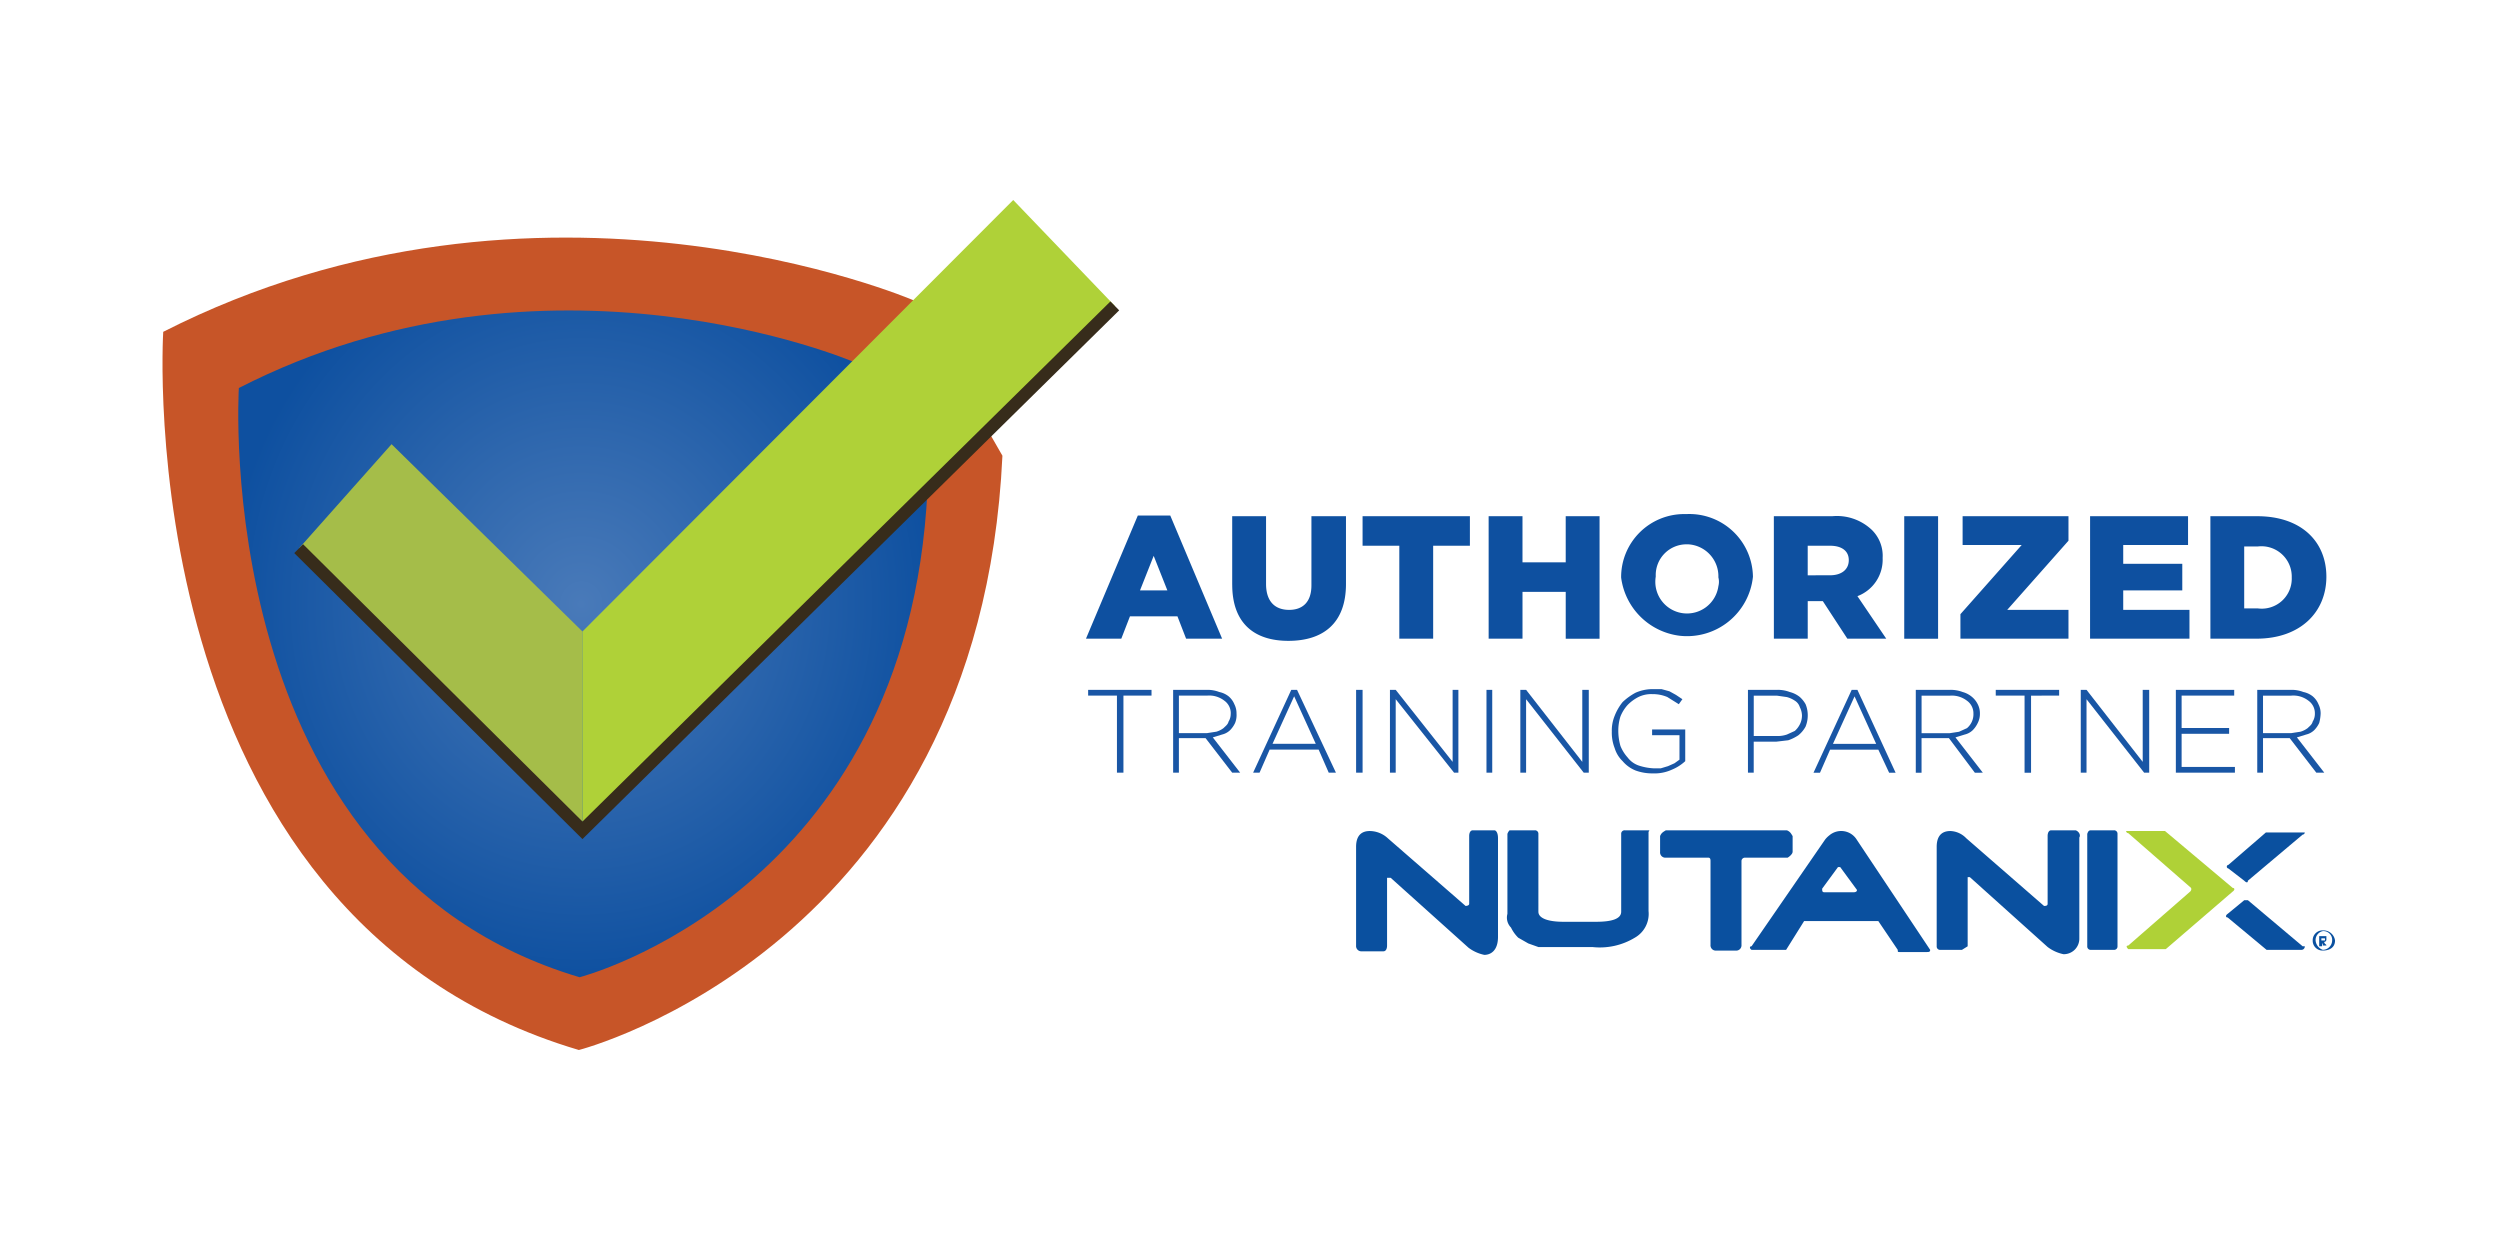 <svg xmlns="http://www.w3.org/2000/svg" xmlns:xlink="http://www.w3.org/1999/xlink" width="200" height="100" viewBox="0 0 200 100"><defs><linearGradient id="a" x1="0.614" y1="1.774" x2="1.453" y2="2.336" gradientUnits="objectBoundingBox"><stop offset="0" stop-color="#c75528"/><stop offset="1" stop-color="#f1916b"/></linearGradient><radialGradient id="b" cx="0.5" cy="0.5" r="0.508" gradientTransform="translate(0.035) scale(0.967 1)" gradientUnits="objectBoundingBox"><stop offset="0" stop-color="#497ab9"/><stop offset="1" stop-color="#0e50a0"/></radialGradient></defs><g transform="translate(-1282 -1)"><g transform="translate(1295 17)"><path d="M132.349,43.715h2.593l4.149,9.854H136.21l-.692-1.786h-3.8l-.692,1.786H128.2Zm2.363,5.993-1.095-2.766-1.095,2.766Zm5.186-.461V43.773h2.708V49.19c0,1.441.749,2.075,1.844,2.075s1.786-.634,1.786-1.959V43.773H149V49.19c0,3.169-1.844,4.553-4.61,4.553S139.9,52.3,139.9,49.247Zm13.369-3.112h-2.939V43.773h8.586v2.363h-2.939v7.434h-2.708Zm7.146-2.363h2.708v3.688h3.458V43.773h2.708v9.8H166.58V49.824h-3.458v3.746h-2.708Zm10.6,4.9h0a5.042,5.042,0,0,1,5.071-5.071h.173a5.087,5.087,0,0,1,5.3,5.014h0a5.3,5.3,0,0,1-5.82,4.725,5.385,5.385,0,0,1-4.725-4.668Zm7.78,0h0a2.561,2.561,0,0,0-2.42-2.651h-.115a2.46,2.46,0,0,0-2.478,2.478v.115h0a2.535,2.535,0,1,0,5.014.749,1.4,1.4,0,0,0,0-.692Zm4.437-4.9H187.9a4.063,4.063,0,0,1,3.169,1.095,2.91,2.91,0,0,1,.864,2.247h0a3.119,3.119,0,0,1-2.017,3.054l2.305,3.4h-3.112l-1.959-3h-1.21v3h-2.708Zm4.495,4.725c.922,0,1.5-.461,1.5-1.21h0c0-.749-.576-1.153-1.5-1.153h-1.786V48.5Zm5.936-4.725h2.708v9.8h-2.708Zm4.495,7.837,4.9-5.532h-4.725V43.773H206.8v1.959l-4.9,5.532h4.9v2.305h-8.644Zm10.373-7.837h7.837v2.305h-5.186v1.5h4.725v2.132h-4.725v1.556h5.3v2.305h-7.953Zm9.624,0H221.9c3.515,0,5.532,2.017,5.532,4.841h0c0,2.824-2.075,4.956-5.59,4.956h-3.688Zm3.8,7.376a2.4,2.4,0,0,0,2.708-2.478h0a2.426,2.426,0,0,0-2.708-2.478h-1.095v4.956Z" transform="translate(-54.322 -18.475)" fill="#0e50a0"/><g transform="translate(74.051 39.129)"><path d="M131.324,68.461v6.166h-.519V68.461H128.5V68h5.071v.461Zm8.7,6.166-2.132-2.766h-2.132v2.766H135.3V68h2.766a2.61,2.61,0,0,1,.922.173,1.786,1.786,0,0,1,.749.346,1.634,1.634,0,0,1,.461.634,1.6,1.6,0,0,1,.173.749h0a1.7,1.7,0,0,1-.115.749,2.07,2.07,0,0,1-.4.576,1.374,1.374,0,0,1-.634.346l-.749.231,2.19,2.824ZM139.91,69.9a1.232,1.232,0,0,0-.519-1.037,1.968,1.968,0,0,0-1.383-.4h-2.247v3h2.247l.749-.115a1.8,1.8,0,0,0,.576-.288c.173-.173.346-.288.4-.519a1.162,1.162,0,0,0,.173-.634Zm7.837,4.725-.807-1.844h-3.919l-.807,1.844H141.7L144.751,68h.461l3.112,6.627Zm-2.766-6.108-1.729,3.8h3.458Zm4.956,6.108V68h.519v6.627Zm7.837,0-4.668-5.878v5.878h-.461V68h.461l4.553,5.763V68h.461v6.627Zm2.593,0V68h.461v6.627Z" transform="translate(-128.5 -67.942)" fill="#1956a5"/><g transform="translate(34.576 0.058)"><path d="M193.571,74.627l-4.61-5.878v5.878H188.5V68h.461l4.495,5.763V68h.519v6.627Z" transform="translate(-188.5 -68)" fill="#1956a5"/></g><path d="M205.983,74.354a3.315,3.315,0,0,1-1.5.288,3.874,3.874,0,0,1-1.383-.231,2.667,2.667,0,0,1-1.037-.749,2.412,2.412,0,0,1-.634-1.037,3.381,3.381,0,0,1-.23-1.325h0a3.1,3.1,0,0,1,.23-1.268,4.173,4.173,0,0,1,.634-1.095,4.8,4.8,0,0,1,1.037-.749,3.418,3.418,0,0,1,1.325-.288h.749l.634.173.519.288.519.346-.288.4-.922-.576a3.01,3.01,0,0,0-1.21-.231,2.339,2.339,0,0,0-1.095.231,3.357,3.357,0,0,0-.864.634,3.1,3.1,0,0,0-.576.922,3.716,3.716,0,0,0-.173,1.153h0a4.388,4.388,0,0,0,.173,1.21,3.1,3.1,0,0,0,.576.922,1.884,1.884,0,0,0,.864.634,4.489,4.489,0,0,0,1.21.231h.576l.576-.173.519-.231.4-.288V71.588h-2.19v-.461h2.651v2.536a3.544,3.544,0,0,1-1.095.692ZM216.7,70.9a2.306,2.306,0,0,1-.576.692,3.52,3.52,0,0,1-.807.4l-.98.115h-1.786v2.478h-.461V67.958h2.363a2.692,2.692,0,0,1,.98.173,2.129,2.129,0,0,1,.807.4,2.257,2.257,0,0,1,.461.576,2.312,2.312,0,0,1,.173.864h0A2.389,2.389,0,0,1,216.7,70.9Zm-.288-.864a1.534,1.534,0,0,0-.173-.692.92.92,0,0,0-.4-.519,2.13,2.13,0,0,0-.634-.288l-.807-.115h-1.844v3.227h1.786a2.24,2.24,0,0,0,.864-.115l.634-.288a1.794,1.794,0,0,0,.4-.519,1.535,1.535,0,0,0,.173-.692Zm6.973,4.553-.864-1.844h-3.861l-.807,1.844h-.519l3.054-6.627h.461l3.054,6.627Zm-2.766-6.108-1.729,3.8h3.458Zm9.624,6.108-2.075-2.766h-2.19v2.766h-.461V67.958h2.766a2.692,2.692,0,0,1,.98.173,1.948,1.948,0,0,1,.692.346,1.8,1.8,0,0,1,.519.634,1.6,1.6,0,0,1,.173.749h0a1.6,1.6,0,0,1-.173.749,2.069,2.069,0,0,1-.4.576,1.374,1.374,0,0,1-.634.346l-.749.231,2.19,2.824Zm-.115-4.725a1.232,1.232,0,0,0-.519-1.037,1.968,1.968,0,0,0-1.383-.4H225.98v3h2.247l.749-.115.634-.288a1.451,1.451,0,0,0,.519-1.153Zm4.61-1.441v6.166h-.519V68.419h-2.305v-.461h5.071v.461Z" transform="translate(-159.305 -67.9)" fill="#1956a5"/><g transform="translate(79.41 0.058)"><path d="M271.371,74.627l-4.61-5.878v5.878H266.3V68h.461l4.495,5.763V68h.519v6.627Z" transform="translate(-266.3 -68)" fill="#1956a5"/></g><path d="M279.5,74.627V68h4.668v.461h-4.207v2.593h3.8v.461h-3.8v2.651h4.264v.461Zm11.237,0-2.132-2.766h-2.132v2.766h-.461V68h2.766a2.61,2.61,0,0,1,.922.173,1.786,1.786,0,0,1,.749.346,1.634,1.634,0,0,1,.461.634,1.6,1.6,0,0,1,.173.749h0a3.373,3.373,0,0,1-.115.749,2.071,2.071,0,0,1-.4.576,1.374,1.374,0,0,1-.634.346l-.749.231,2.19,2.824Zm-.115-4.725a1.232,1.232,0,0,0-.519-1.037,1.968,1.968,0,0,0-1.383-.4h-2.247v3h2.247l.749-.115a1.8,1.8,0,0,0,.576-.288c.173-.173.346-.288.4-.519A1.162,1.162,0,0,0,290.622,69.9Z" transform="translate(-192.483 -67.942)" fill="#1956a5"/></g><path d="M275.77,97.051h-3c-.173-.173-.173-.288,0-.288l4.956-4.322c.115-.115.115-.288,0-.346h0l-4.956-4.322a.184.184,0,0,1-.173-.173h3.112l5.417,4.553c.173,0,.173.173,0,.288h0Z" transform="translate(-115.508 -37.119)" fill="#afd137"/><g transform="translate(95.488 50.424)"><path d="M176.764,87.5h-1.729c-.173,0-.288.173-.288.461v5.417c0,.173-.288.173-.288.173l-6.224-5.417a2.155,2.155,0,0,0-1.441-.576c-.461,0-1.095.173-1.095,1.268V96.72a.424.424,0,0,0,.461.461h1.729c.173,0,.288-.173.288-.461V91.3h.288l6.224,5.59a3.19,3.19,0,0,0,1.268.576c.461,0,1.095-.288,1.095-1.441V88.134C177.053,87.673,176.88,87.5,176.764,87.5Zm12.275,0h-1.844a.272.272,0,0,0-.288.288h0v6.224c0,.576-.749.807-2.017.807H182.3c-1.268,0-2.017-.288-2.017-.807V87.788a.272.272,0,0,0-.288-.288h-2.017a.767.767,0,0,0-.173.288v6.4a1.131,1.131,0,0,0,.288,1.095,2.893,2.893,0,0,0,.576.807l.807.461.807.288H184.6a5.4,5.4,0,0,0,3.4-.749,2.188,2.188,0,0,0,1.095-2.132V87.615c.115-.115.058-.115-.058-.115Zm11.583,1.729V87.961c-.115-.173-.173-.346-.461-.461H190.48c-.173.115-.346.173-.461.461v1.268a.424.424,0,0,0,.461.461h3.4c.173,0,.173.173.173.288v6.685a.424.424,0,0,0,.461.461h1.556a.424.424,0,0,0,.461-.461V89.978a.272.272,0,0,1,.288-.288h3.4c.115-.058.4-.288.4-.461Zm5.129-.98a1.463,1.463,0,0,0-2.19-.346,1.9,1.9,0,0,0-.346.346l-5.878,8.529c-.173,0-.173.173,0,.288H200.1l1.441-2.305h5.936l1.556,2.305c0,.173,0,.173.173.173h2.132c.173,0,.288,0,.288-.173h0Zm-2.766,3.919,1.268-1.729h.173l1.268,1.729c.173.173,0,.288-.173.288h-2.363c-.173,0-.173-.115-.173-.288ZM223.039,87.5H221.31c-.173,0-.288.173-.288.461v5.417c0,.173-.173.173-.288.173l-6.224-5.417a1.851,1.851,0,0,0-1.268-.576c-.461,0-1.095.173-1.095,1.268v7.953a.272.272,0,0,0,.288.288h1.729l.461-.288V91.246h.173l6.224,5.59a3.19,3.19,0,0,0,1.268.576,1.243,1.243,0,0,0,1.268-1.268V88.076c.115-.173,0-.461-.288-.576Z" transform="translate(-165.7 -87.5)" fill="#0a509f"/><path d="M267.488,87.5h1.844a.272.272,0,0,1,.288.288v8.99a.272.272,0,0,1-.288.288h-1.844a.272.272,0,0,1-.288-.288v-8.99C267.258,87.615,267.315,87.5,267.488,87.5Z" transform="translate(-208.708 -87.5)" fill="#0a509f"/><path d="M287.93,91.661c.173.173.288.173.288,0l4.38-3.688a.184.184,0,0,0,.173-.173h-3.112l-3,2.593a.145.145,0,0,0,0,.288Zm0,1.556h.288l4.38,3.688h.173a.272.272,0,0,1-.288.288h-2.766L286.6,94.6c-.173,0-.173-.173,0-.288Z" transform="translate(-216.876 -87.627)" fill="#0a509f"/><path d="M300.286,102.2c0,.576-.461.807-.98.807a.788.788,0,0,1-.807-.807h0a.788.788,0,0,1,.807-.807h0A.941.941,0,0,1,300.286,102.2Zm-1.556,0a.876.876,0,0,0,.576.749.761.761,0,0,0,.749-.749.7.7,0,0,0-.749-.749A.732.732,0,0,0,298.73,102.2Zm.461.461h-.173v-.807h.576v.288a.184.184,0,0,1-.173.173h0c0,.173.173.173.173.288h-.288c0-.173,0-.173-.173-.173h.115v.231Zm0-.461h.173c.173,0,.115,0,.115-.173h-.288Z" transform="translate(-221.971 -93.386)" fill="#0a509f"/></g><g transform="translate(0 3.007)"><path d="M28.158,27.757S25.219,74.493,61.409,85.211c0,0,32.041-8.183,33.885-47.542L88.148,25.221S58.3,12.428,28.158,27.757Z" transform="translate(-28.1 -20.218)" fill="url(#a)"/><path d="M38.665,36.539s-2.42,38.322,27.258,47.139c0,0,26.278-6.742,27.834-39.014l-5.878-10.2S63.329,23.919,38.665,36.539Z" transform="translate(-32.557 -24.506)" fill="url(#b)"/></g><path d="M41.647,48.883V64.788L19,42.2l7.376-8.3L41.647,48.883" transform="translate(-8.051 -14.364)" fill="#a5bd49"/><path d="M58.3,34.519,92.761,0l8.125,8.471L58.3,50.424V34.519" transform="translate(-24.703)" fill="#afd138"/><path d="M18.9,34.12,41.605,56.653,84.192,14.7" transform="translate(-8.008 -6.229)" fill="none" stroke="#372c1b" stroke-miterlimit="10" stroke-width="1"/></g><g transform="translate(1282 1)" fill="none" stroke="rgba(255,255,255,0)" stroke-width="1"><rect width="200" height="100" stroke="none"/><rect x="0.5" y="0.5" width="199" height="99" fill="none"/></g></g></svg>